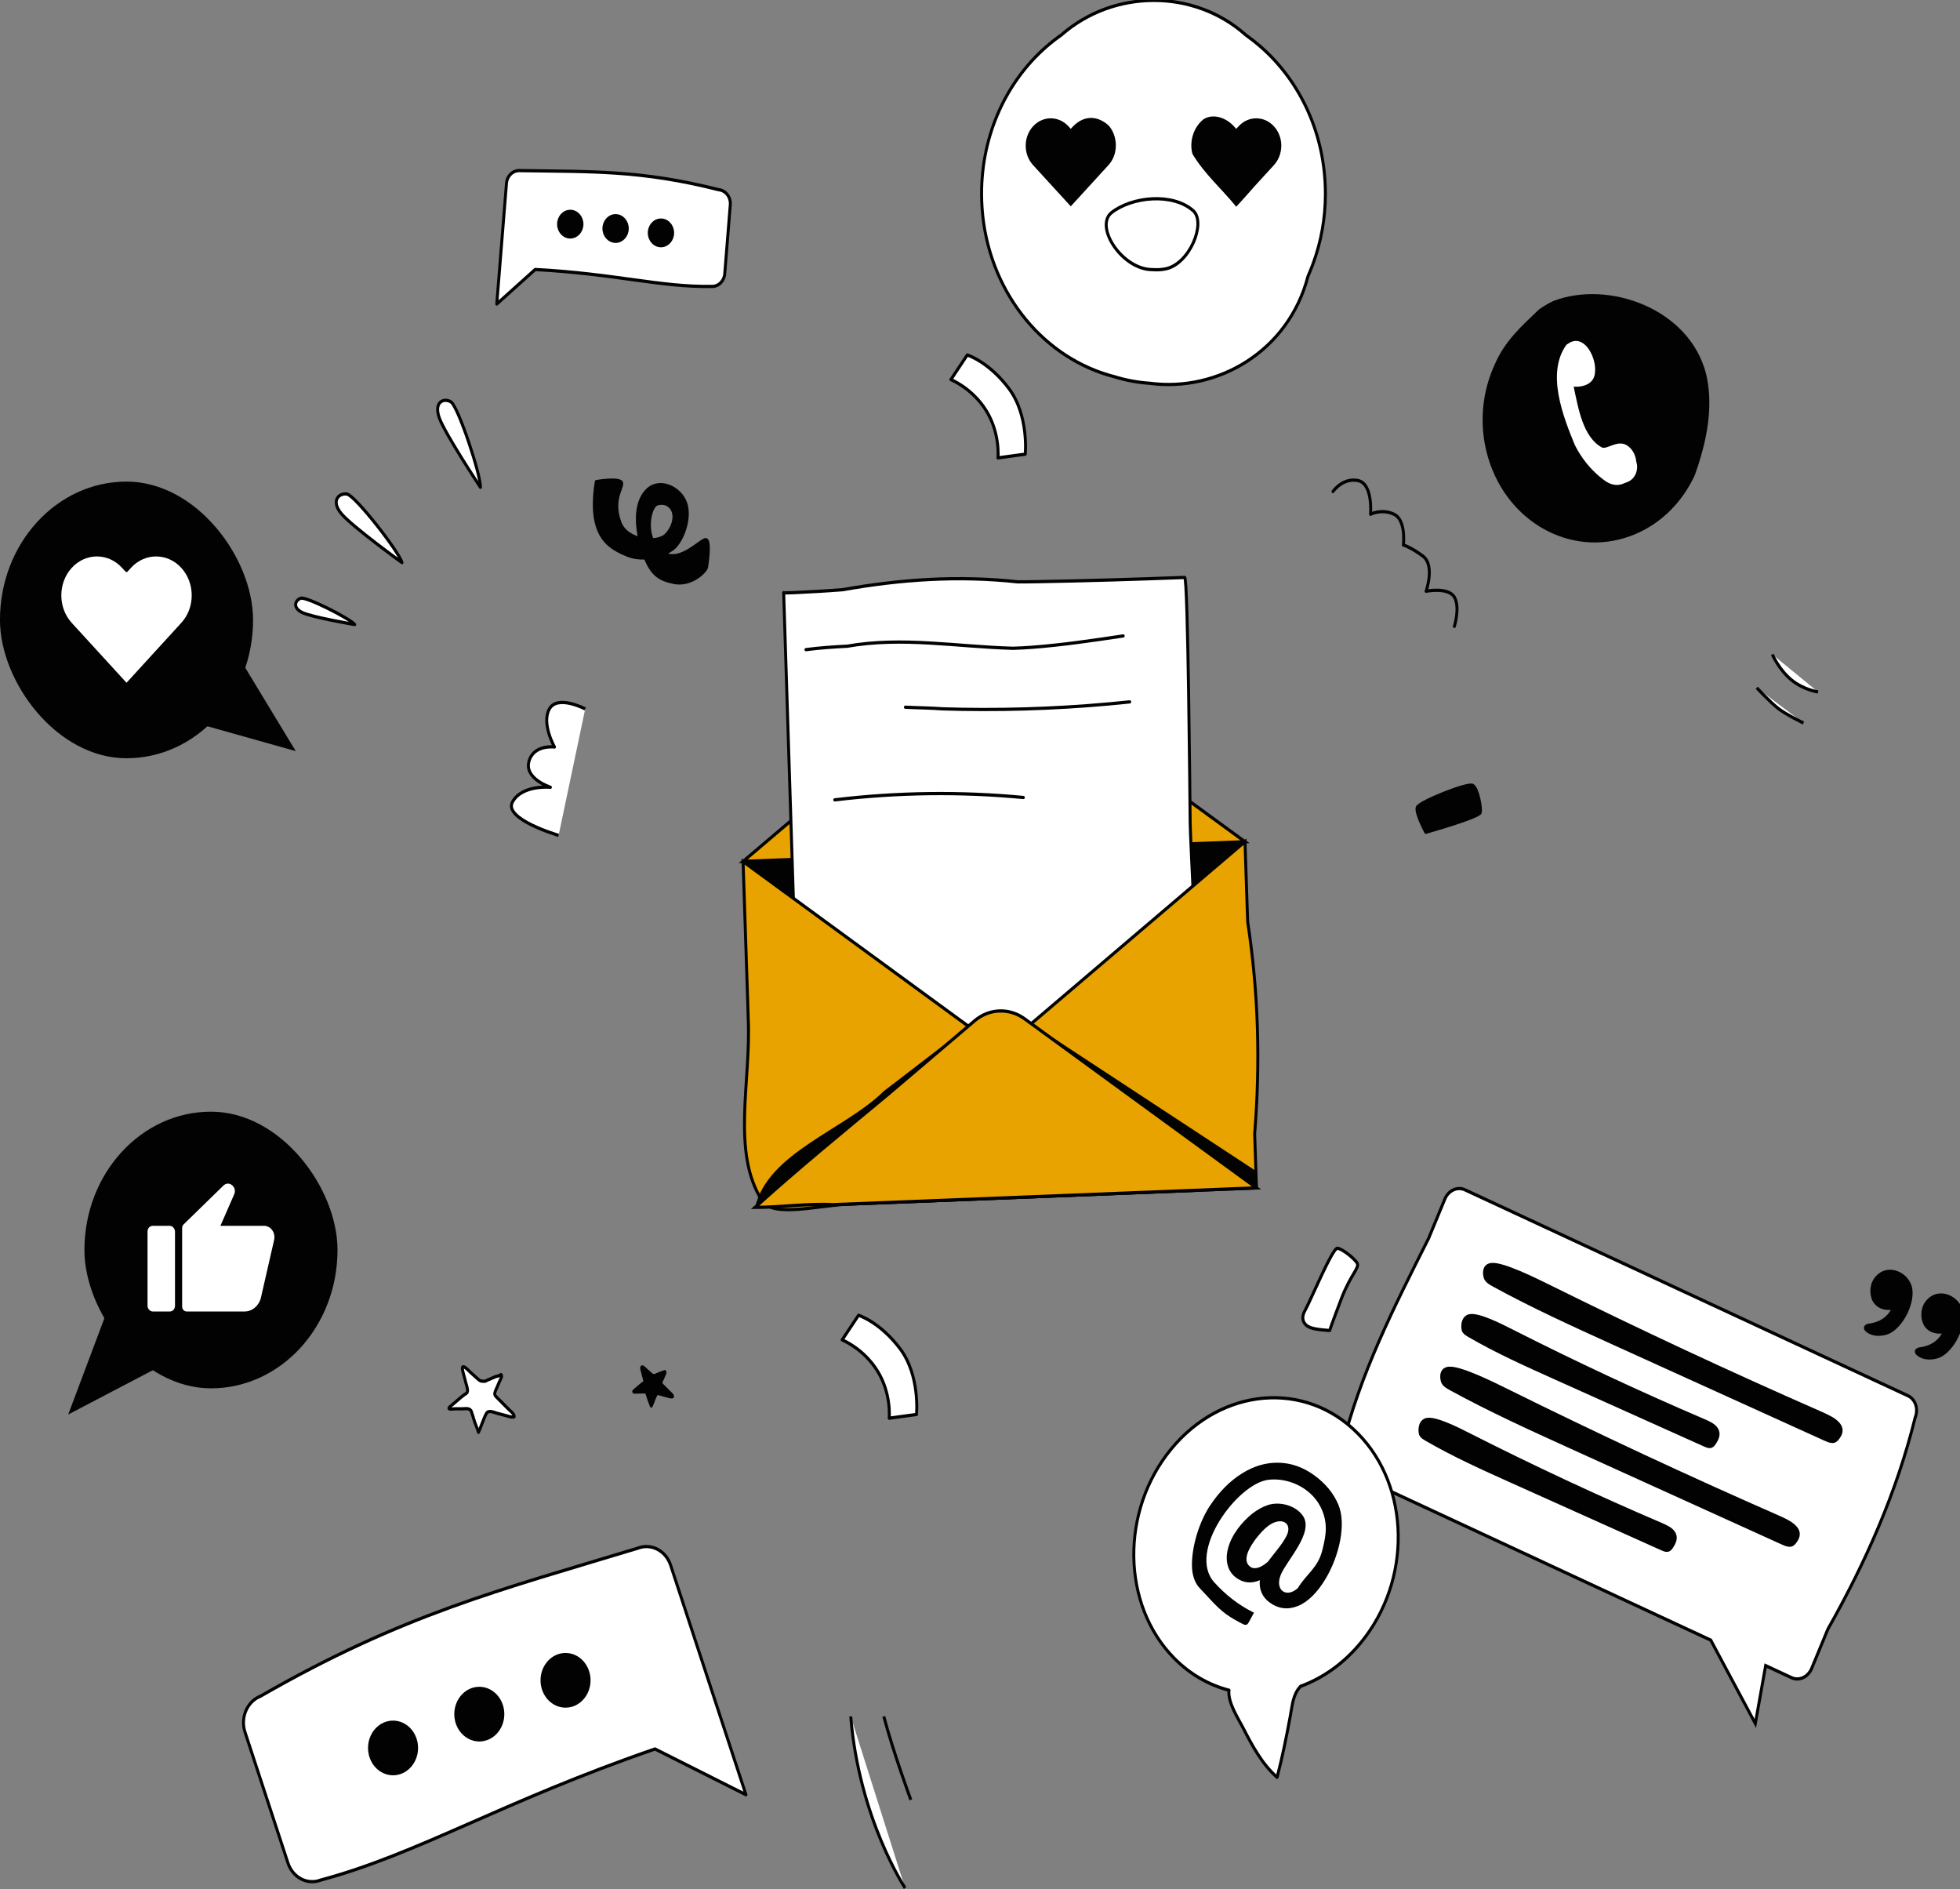<?xml version="1.0" encoding="UTF-8"?> <svg xmlns="http://www.w3.org/2000/svg" viewBox="2.634 11.596 494.733 476.808" width="494.733px" height="476.808px" preserveAspectRatio="none"><rect x="2.634" y="11.596" width="494.733" height="476.808" fill="#808080" stroke="none"/><g id="Layer_1" style="" transform="matrix(0.441, 0, 0, 0.482, 9.414, 121.581)"><g id="chatbox_namak_massage" transform="matrix(1, 0, 0, 1, -255.174, -443.049)"><path class="cls-5" d="m657.79,322.12l-3.17,36.06c-.35,4.02-3.9,7-7.93,6.64-28.43.47-55.15-6.65-100.56-8.85l-22,18.08,5.56-63.2c.35-4.02,3.9-7,7.93-6.65,40.82.58,68.93-.32,113.53,9.99,4.02.35,7,3.9,6.64,7.93Z" style="fill: rgb(255, 255, 255); stroke: rgb(2, 2, 2); stroke-linejoin: round; stroke-width: 1.7px;"></path><circle class="cls-2" cx="566.2" cy="332.23" r="6.69" style="fill: rgb(2, 2, 2); stroke: rgb(2, 2, 2); stroke-linejoin: round; stroke-width: 1.7px;"></circle><circle class="cls-2" cx="592.15" cy="334.51" r="6.69" style="fill: rgb(2, 2, 2); stroke: rgb(2, 2, 2); stroke-linejoin: round; stroke-width: 1.7px;"></circle><circle class="cls-2" cx="618.11" cy="336.8" r="6.69" style="fill: rgb(2, 2, 2); stroke: rgb(2, 2, 2); stroke-linejoin: round; stroke-width: 1.7px;"></circle></g><g id="chatbox_namak_massage-2" transform="matrix(1, 0, 0, 1, -255.174, -443.049)"><path class="cls-5" d="m380.03,1121.77l24.6,68.57c2.75,7.65,11.17,11.63,18.83,8.88,55.58-13.62,103.95-41.13,191.24-68.61l52.06,23.95-43.12-120.19c-2.75-7.65-11.17-11.63-18.83-8.88-79.17,21.99-134.35,34.6-215.89,77.46-7.65,2.75-11.63,11.17-8.88,18.83Z" style="fill: rgb(255, 255, 255); stroke: rgb(2, 2, 2); stroke-linejoin: round; stroke-width: 1.7px;"></path><circle class="cls-2" cx="563.5" cy="1094.65" r="13.47" style="fill: rgb(2, 2, 2); stroke: rgb(2, 2, 2); stroke-linejoin: round; stroke-width: 1.7px;"></circle><circle class="cls-2" cx="514.14" cy="1112.36" r="13.47" style="fill: rgb(2, 2, 2); stroke: rgb(2, 2, 2); stroke-linejoin: round; stroke-width: 1.7px;"></circle><circle class="cls-2" cx="464.77" cy="1130.07" r="13.47" style="fill: rgb(2, 2, 2); stroke: rgb(2, 2, 2); stroke-linejoin: round; stroke-width: 1.7px;"></circle></g><path class="cls-8" d="M 550.086 119.571 C 533.126 120.031 523.516 137.111 510.996 144.341 C 509.156 145.771 507.256 147.261 505.286 148.791 C 467.976 177.761 409.946 222.831 409.946 222.831 L 697.236 212.541 L 564.526 123.931 C 562.396 122.511 560.066 121.441 557.636 120.701 C 555.206 119.961 552.656 119.571 550.096 119.561 L 550.086 119.571 Z" style="fill: rgb(232, 163, 0); stroke: rgb(2, 2, 2); stroke-miterlimit: 10; stroke-width: 1.7;"></path><path class="cls-1" d="M 703.796 393.771 C 703.796 393.771 552.036 399.241 469.836 402.201 C 467.486 402.281 465.196 402.371 462.956 402.451 C 447.726 401.851 425.306 408.251 422.106 401.851 C 408.226 374.101 413.566 337.801 414.756 304.961 C 414.676 302.141 414.576 299.331 414.496 296.541 C 413.086 257.521 411.846 222.831 411.846 222.831 L 697.266 212.551 C 697.266 212.551 697.786 226.891 698.526 247.491 C 698.616 249.781 698.706 252.151 698.806 254.581 C 704.986 291.901 706.056 328.191 702.776 365.461 C 702.926 369.711 703.066 373.601 703.196 377.051 C 703.566 387.401 703.796 393.771 703.796 393.771 Z" style="fill: rgb(2, 2, 2); stroke-width: 1;"></path><path class="cls-9" d="M 546.226 181.181 C 569.936 181.181 593.646 181.181 617.356 181.181" style="fill: none; stroke: rgb(2, 2, 2); stroke-linecap: round; stroke-linejoin: round; stroke-width: 1.7;"></path><path class="cls-7" d="M 673.986 330.021 C 665.496 330.321 655.886 330.321 647.846 330.481 C 644.056 330.591 640.016 330.731 635.696 330.881 C 597.366 332.211 536.286 334.331 492.976 335.831 C 490.666 335.911 488.426 335.991 486.226 336.061 C 471.216 337.791 455.206 335.661 440.256 337.791 C 439.186 326.051 441.326 315.371 440.796 304.011 C 440.716 299.931 440.576 295.571 440.416 290.961 C 437.866 217.271 433.176 82.161 433.176 82.131 C 433.176 82.411 441.726 82.051 453.876 81.391 C 457.926 81.161 462.376 80.901 467.046 80.561 C 500.026 75.191 533.116 73.061 567.186 76.471 C 570.726 76.481 574.266 76.431 577.796 76.381 C 606.096 75.931 634.356 75.151 662.696 74.161 C 664.646 74.151 665.706 192.531 665.846 202.571 C 665.916 207.581 666.916 226.701 668.076 248.631 C 668.206 251.071 668.346 253.541 668.486 256.031 C 668.686 278.001 675.096 299.351 674.766 321.631 C 674.536 326.891 674.216 330.001 673.976 330.001 L 673.986 330.021 Z" style="fill: rgb(255, 255, 255); stroke: rgb(2, 2, 2); stroke-linecap: round; stroke-linejoin: round; stroke-width: 1.7;"></path><path class="cls-8" d="M 667.426 395.091 C 667.426 395.091 553.106 399.231 478.786 401.921 C 476.036 402.021 473.336 402.121 470.706 402.211 C 453.066 402.901 427.446 409.311 421.036 400.771 C 402.886 375.151 414.636 337.791 412.876 305.051 C 412.786 302.231 412.696 299.421 412.606 296.631 C 411.196 257.591 409.936 222.901 409.936 222.901 L 667.426 395.091 L 667.426 395.091 Z" style="fill: rgb(232, 163, 0); stroke: rgb(2, 2, 2); stroke-miterlimit: 10; stroke-width: 1.7;"></path><path class="cls-8" d="M 452.846 402.861 C 452.846 402.861 455.366 402.771 459.886 402.611 C 462.146 402.531 464.906 402.431 468.106 402.311 C 522.496 400.341 703.786 393.771 703.786 393.771 C 703.786 393.771 703.556 387.401 703.176 377.041 C 703.046 373.591 702.906 369.691 702.756 365.441 C 706.036 328.181 704.966 291.891 698.766 254.531 C 698.666 252.101 698.576 249.731 698.486 247.441 C 697.736 226.831 697.216 212.491 697.216 212.491 C 697.216 212.491 559.766 319.571 491.046 373.121 C 489.276 374.491 487.556 375.831 485.886 377.131 C 476.546 384.771 465.866 391.171 456.926 399.661 C 454.276 401.741 452.846 402.871 452.846 402.871 L 452.846 402.861 Z" style="fill: rgb(232, 163, 0); stroke: rgb(2, 2, 2); stroke-miterlimit: 10; stroke-width: 1.7;"></path><path class="cls-1" d="M 538.846 309.101 C 538.846 309.101 519.916 322.421 496.936 338.601 C 494.816 340.071 492.686 341.561 490.536 343.071 C 468.026 363.421 424.256 375.161 416.786 403.981 C 440.266 383.701 465.886 365.551 490.656 346.521 C 492.806 344.861 494.936 343.211 497.046 341.591 C 519.976 323.771 538.856 309.101 538.856 309.101 L 538.846 309.101 Z" style="fill: rgb(2, 2, 2); stroke-width: 1;"></path><polygon class="cls-1" points="575.056 307.791 703.626 385.001 703.946 393.771 575.056 307.791" style="fill: rgb(2, 2, 2); stroke-width: 1;"></polygon><path class="cls-8" d="M 556.606 301.131 C 551.476 301.321 546.546 303.111 542.506 306.251 C 542.506 306.251 523.056 321.361 499.446 339.721 C 497.296 341.391 495.116 343.081 492.916 344.801 C 466.946 364.491 441.326 383.701 416.776 403.981 C 431.716 403.981 446.666 401.851 461.396 402.561 C 463.646 402.481 465.946 402.401 468.316 402.311 C 551.056 399.311 703.796 393.781 703.796 393.781 L 571.046 305.231 C 566.786 302.391 561.736 300.961 556.606 301.151 L 556.606 301.131 Z" style="fill: rgb(232, 163, 0); stroke: rgb(2, 2, 2); stroke-miterlimit: 10; stroke-width: 1.7;"></path><path class="cls-9" d="M 445.926 111.961 C 449.856 111.491 453.786 111.121 457.726 110.841 C 461.666 110.551 465.606 110.341 469.546 110.161 C 501.096 105.081 532.056 110.421 564.506 111.251 C 568.026 111.161 571.536 110.971 575.046 110.741 C 592.596 109.541 610.066 107.161 627.506 104.781" style="fill: none; stroke: rgb(2, 2, 2); stroke-linecap: round; stroke-linejoin: round; stroke-width: 1.7;"></path><path class="cls-9" d="M 502.846 142.101 C 510.706 142.461 517.106 142.461 524.256 142.961 C 527.826 143.061 531.396 143.141 534.966 143.201 C 567.096 143.701 599.256 142.401 631.246 139.311" style="fill: none; stroke: rgb(2, 2, 2); stroke-linecap: round; stroke-linejoin: round; stroke-width: 1.7;"></path><path class="cls-9" d="M 462.416 190.611 C 498.246 186.681 534.456 186.261 570.356 189.371" style="fill: none; stroke: rgb(2, 2, 2); stroke-linecap: round; stroke-linejoin: round; stroke-width: 1.7;"></path><path class="cls-6" d="M 1080.78 514.111 C 1070.18 553.351 1052.45 589.851 1030.82 624.871 C 1028.97 628.971 1027.33 632.611 1025.96 635.651 L 1021.57 645.371 C 1019.53 649.881 1014.4 652.071 1010.09 650.241 L 995.226 643.921 L 989.316 674.241 L 963.806 630.571 L 756.486 542.411 C 752.196 540.581 750.356 535.431 752.376 530.901 C 763.116 490.831 782.466 456.361 802.346 420.141 C 804.196 416.051 805.846 412.401 807.216 409.361 C 809.956 403.281 811.606 399.641 811.606 399.641 C 813.646 395.121 818.786 392.941 823.086 394.771 L 1076.68 502.611 C 1080.98 504.441 1082.81 509.581 1080.78 514.111 L 1080.78 514.111 Z" style="fill: rgb(255, 255, 255); stroke: rgb(2, 2, 2); stroke-miterlimit: 10; stroke-width: 1.7;"></path><path class="cls-2" d="M 838.416 433.911 C 834.486 434.251 833.876 437.251 834.536 440.071 C 834.706 440.781 834.996 441.551 835.756 442.311 C 836.686 443.241 838.176 444.011 839.596 444.721 C 862.006 455.951 885.436 465.671 908.756 475.361 C 917.656 479.061 926.566 482.751 935.466 486.451 C 966.616 499.381 997.766 512.301 1028.91 525.231 C 1030.28 525.801 1031.74 526.391 1033.02 526.501 C 1034.84 526.651 1035.7 525.801 1036.39 525.011 C 1038.15 522.951 1039.79 520.291 1036.67 517.141 C 1034.38 514.831 1030.35 513.141 1026.68 511.671 C 974.646 490.801 923.026 468.771 872.026 445.661 C 863.376 441.741 844.916 433.361 838.416 433.921 L 838.416 433.911 Z" style="fill: rgb(2, 2, 2); stroke: rgb(2, 2, 2); stroke-linejoin: round; stroke-width: 1.7;"></path><path class="cls-2" d="M 825.516 460.801 C 822.496 461.521 821.706 464.451 821.906 467.071 C 821.956 467.731 822.096 468.441 822.586 469.081 C 823.196 469.871 824.246 470.451 825.246 470.991 C 841.046 479.401 857.776 486.281 874.436 493.131 C 880.796 495.741 887.156 498.361 893.516 500.971 C 915.766 510.111 938.006 519.251 960.256 528.391 C 961.236 528.791 962.276 529.211 963.246 529.181 C 964.616 529.141 965.356 528.241 965.966 527.411 C 967.526 525.261 969.056 522.561 967.026 519.881 C 965.536 517.911 962.666 516.721 960.036 515.691 C 922.796 501.111 885.996 485.381 849.776 468.561 C 843.626 465.711 830.536 459.601 825.526 460.801 L 825.516 460.801 Z" style="fill: rgb(2, 2, 2); stroke: rgb(2, 2, 2); stroke-linejoin: round; stroke-width: 1.7;"></path><path class="cls-2" d="M 813.916 488.241 C 809.986 488.581 809.376 491.581 810.036 494.401 C 810.206 495.111 810.496 495.881 811.256 496.641 C 812.186 497.571 813.676 498.341 815.096 499.051 C 837.506 510.281 860.936 520.001 884.256 529.691 C 893.156 533.391 902.066 537.081 910.966 540.781 C 942.116 553.711 973.266 566.631 1004.41 579.561 C 1005.78 580.131 1007.24 580.721 1008.52 580.831 C 1010.34 580.981 1011.2 580.131 1011.89 579.341 C 1013.65 577.281 1015.29 574.621 1012.17 571.471 C 1009.88 569.161 1005.85 567.471 1002.18 566.001 C 950.146 545.131 898.526 523.101 847.526 499.991 C 838.876 496.071 820.416 487.691 813.916 488.251 L 813.916 488.241 Z" style="fill: rgb(2, 2, 2); stroke: rgb(2, 2, 2); stroke-linejoin: round; stroke-width: 1.7;"></path><path class="cls-2" d="M 801.016 515.131 C 797.996 515.851 797.206 518.781 797.406 521.401 C 797.456 522.061 797.596 522.771 798.086 523.411 C 798.696 524.201 799.746 524.781 800.746 525.321 C 816.546 533.731 833.276 540.611 849.936 547.461 C 856.296 550.071 862.656 552.691 869.016 555.301 C 891.266 564.441 913.506 573.581 935.756 582.721 C 936.736 583.121 937.776 583.541 938.746 583.511 C 940.116 583.471 940.856 582.571 941.466 581.741 C 943.026 579.591 944.556 576.891 942.526 574.211 C 941.036 572.241 938.166 571.051 935.536 570.021 C 898.296 555.441 861.496 539.711 825.276 522.891 C 819.126 520.041 806.036 513.931 801.026 515.131 L 801.016 515.131 Z" style="fill: rgb(2, 2, 2); stroke: rgb(2, 2, 2); stroke-linejoin: round; stroke-width: 1.7;"></path><path class="cls-3" d="M 1063.89 469.911 C 1071.83 468.041 1079.59 455.491 1078.36 447.011 C 1077.13 438.511 1064.31 433.351 1057.94 441.771 C 1055.21 445.381 1055.51 450.761 1057.96 453.671 C 1060.41 456.581 1064.47 457.301 1068.36 456.591 C 1066.9 460.071 1063.85 462.641 1060.71 464.021 C 1059.05 464.751 1057.35 465.201 1055.65 465.511 C 1054.89 465.651 1051.73 465.781 1052.44 467.501 C 1052.66 468.031 1053.18 468.401 1053.61 468.691 C 1054.41 469.241 1055.33 469.661 1056.27 469.931 C 1058.65 470.611 1061.31 470.521 1063.89 469.911 Z" style="fill: rgb(2, 2, 2); stroke: rgb(2, 2, 2); stroke-linecap: round; stroke-linejoin: round; stroke-width: 1.7;"></path><path class="cls-3" d="M 1093.05 482.311 C 1100.99 480.441 1108.75 467.891 1107.52 459.411 C 1106.29 450.911 1093.47 445.751 1087.1 454.171 C 1084.37 457.781 1084.67 463.161 1087.12 466.071 C 1089.57 468.981 1093.63 469.701 1097.52 468.991 C 1096.06 472.471 1093.01 475.041 1089.87 476.421 C 1088.21 477.151 1086.51 477.601 1084.81 477.911 C 1084.05 478.051 1080.89 478.181 1081.6 479.901 C 1081.82 480.431 1082.34 480.801 1082.77 481.091 C 1083.57 481.641 1084.49 482.061 1085.43 482.331 C 1087.81 483.011 1090.47 482.921 1093.05 482.311 Z" style="fill: rgb(2, 2, 2); stroke: rgb(2, 2, 2); stroke-linecap: round; stroke-linejoin: round; stroke-width: 1.7;"></path><rect class="cls-1" x="32.946" y="353.871" width="144.86" height="144.86" rx="72.43" ry="72.43" style="fill: rgb(2, 2, 2); stroke-width: 1;"></rect><polygon class="cls-1" points="45.026 460.461 23.656 512.441 76.686 487.041 45.026 460.461" style="fill: rgb(2, 2, 2); stroke-width: 1;"></polygon><rect class="cls-4" x="69.066" y="413.651" width="15.72" height="44.84" rx="2.94" ry="2.94" style="fill: rgb(255, 255, 255); stroke-width: 1;"></rect><path class="cls-4" d="M 88.876 414.791 L 88.876 455.931 C 88.876 457.341 90.016 458.491 91.436 458.491 L 124.606 458.491 C 129.046 458.491 132.916 455.471 133.996 451.161 L 141.526 421.031 C 142.466 417.281 139.626 413.641 135.756 413.641 L 110.786 413.641 L 118.646 397.191 C 120.516 393.271 115.576 389.661 112.416 392.651 L 89.736 412.881 C 89.196 413.371 88.886 414.061 88.886 414.791 L 88.876 414.791 Z" style="fill: rgb(255, 255, 255); stroke-width: 1;"></path><rect class="cls-1" x="-129.47" y="-168.83" width="144.86" height="144.86" rx="72.43" ry="72.43" transform="matrix(-1, 0, 0, -1, 0, 0)" style="fill: rgb(2, 2, 2); stroke-width: 1;"></rect><polygon class="cls-1" points="122.866 118.221 153.906 165.091 96.966 150.441 122.866 118.221" style="fill: rgb(2, 2, 2); stroke-width: 1;"></polygon><path class="cls-7" d="M 95.206 83.531 C 95.206 88.961 93.136 94.401 88.986 98.541 L 87.046 100.481 L 57.046 130.501 L 25.096 98.551 C 16.806 90.261 16.806 76.821 25.096 68.531 C 29.236 64.391 34.676 62.311 40.096 62.311 C 45.516 62.311 50.966 64.381 55.096 68.531 L 57.046 70.481 L 58.986 68.531 C 67.266 60.241 80.706 60.241 88.986 68.531 C 93.126 72.671 95.206 78.111 95.206 83.531 L 95.206 83.531 Z" style="fill: rgb(255, 255, 255); stroke: rgb(2, 2, 2); stroke-linecap: round; stroke-linejoin: round; stroke-width: 1.7;"></path><path class="cls-7" d="M 743.246 -126.79 C 743.246 -113.85 740.746 -101.5 736.206 -90.179 C 735.296 -87.919 734.306 -85.689 733.256 -83.489 C 722.086 -44.159 681.526 -22.809 642.746 -27.499 C 639.316 -27.709 635.886 -28.099 632.466 -28.679 C 629.056 -29.259 625.656 -30.029 622.286 -30.989 C 618.666 -31.839 615.116 -32.889 611.666 -34.129 C 573.656 -47.749 546.456 -84.089 546.456 -126.79 C 546.456 -157.84 560.836 -185.54 583.306 -203.57 C 586.116 -205.82 589.046 -207.93 592.096 -209.87 C 622.156 -234.01 668.056 -234.01 697.596 -209.93 C 700.646 -207.93 703.576 -205.82 706.386 -203.57 C 728.856 -185.54 743.236 -157.84 743.236 -126.79 L 743.246 -126.79 Z" style="fill: rgb(255, 255, 255); stroke: rgb(2, 2, 2); stroke-linecap: round; stroke-linejoin: round; stroke-width: 1.7;"></path><path class="cls-7" d="M 644.446 -87.009 C 627.086 -86.849 611.076 -109.27 620.676 -116.74 C 632.416 -125.28 655.906 -127.41 667.646 -117.81 C 675.116 -111.41 665.516 -90.059 651.936 -87.439 C 649.576 -86.969 647.056 -86.819 644.446 -87.009 Z" style="fill: rgb(255, 255, 255); stroke: rgb(2, 2, 2); stroke-linecap: round; stroke-linejoin: round; stroke-width: 1.7;"></path><path class="cls-1" d="M 623.296 -152.05 C 623.296 -148.25 621.896 -144.55 619.096 -141.75 L 617.786 -140.44 L 597.506 -120.15 L 575.906 -141.75 C 570.306 -147.35 570.306 -156.44 575.906 -162.04 C 578.706 -164.84 582.376 -166.24 586.046 -166.24 C 589.716 -166.24 593.396 -164.84 596.186 -162.04 L 597.506 -160.72 L 598.816 -162.04 C 605.086 -167.82 612.566 -167.82 619.096 -162.56 C 621.896 -159.72 623.296 -155.85 623.296 -152.05 Z" style="fill: rgb(2, 2, 2); stroke-width: 1;"></path><path class="cls-1" d="M 717.996 -151.9 C 717.996 -148.23 716.596 -144.55 713.796 -141.75 L 712.486 -140.44 C 712.486 -140.44 711.216 -139.17 709.316 -137.27 C 707.416 -135.37 704.876 -132.83 702.346 -130.3 C 699.676 -127.41 695.406 -123.14 692.206 -119.94 C 683.666 -129.55 674.056 -137.02 667.116 -147.64 C 666.486 -149.79 666.346 -152.06 666.656 -154.29 C 667.276 -158.75 669.676 -163.02 673.406 -165.69 C 678.746 -168.89 686.216 -166.76 690.896 -162.04 L 692.216 -160.72 L 693.526 -162.04 C 699.116 -167.64 708.206 -167.64 713.806 -162.04 C 716.606 -159.24 718.006 -155.57 718.006 -151.9 L 717.996 -151.9 Z" style="fill: rgb(2, 2, 2); stroke-width: 1;"></path><path class="cls-5" d="M 259.596 26.941 C 259.596 26.941 239.516 -0.789 236.116 -9.269 C 232.726 -17.759 238.666 -20.049 242.756 -17.739 C 246.836 -15.439 259.996 20.911 259.596 26.951 L 259.596 26.941 Z" style="fill: rgb(255, 255, 255); stroke: rgb(2, 2, 2); stroke-linejoin: round; stroke-width: 1.7;"></path><path class="cls-5" d="M 214.726 66.401 C 214.726 66.401 186.166 47.521 180.006 40.771 C 173.846 34.021 178.606 29.791 183.236 30.501 C 187.866 31.221 212.976 60.611 214.726 66.401 Z" style="fill: rgb(255, 255, 255); stroke: rgb(2, 2, 2); stroke-linejoin: round; stroke-width: 1.7;"></path><path class="cls-5" d="M 187.656 98.811 C 187.656 98.811 163.716 95.111 157.766 92.591 C 151.806 90.071 153.616 85.941 156.806 85.041 C 159.996 84.131 184.816 95.611 187.656 98.811 L 187.656 98.811 Z" style="fill: rgb(255, 255, 255); stroke: rgb(2, 2, 2); stroke-linejoin: round; stroke-width: 1.7;"></path><path class="cls-3" d="M 325.946 23.981 C 325.946 23.981 336.876 22.241 339.866 23.981 C 342.856 25.721 333.996 32.071 339.496 45.481 C 343.476 55.171 360.746 56.631 365.836 51.911 C 370.926 47.191 372.576 38.971 366.456 35.911 C 364.526 34.951 360.886 35.131 359.626 36.281 C 355.496 40.071 353.536 55.041 363.976 61.261 C 374.416 67.471 386.966 52.691 389.076 54.551 C 391.186 56.411 389.326 66.731 389.076 68.721 C 388.826 70.711 380.306 78.831 369.936 76.671 C 362.476 75.121 357.136 73.071 352.786 60.761 C 348.436 48.461 347.566 35.541 354.776 28.701 C 361.986 21.871 374.156 27.211 377.146 35.411 C 380.126 43.611 374.936 55.271 370.036 58.901 C 365.136 62.531 353.296 65.981 343.846 62.501 C 334.406 59.021 328.566 54.921 325.956 45.601 C 323.346 36.281 325.956 23.981 325.956 23.981 L 325.946 23.981 Z" style="fill: rgb(2, 2, 2); stroke: rgb(2, 2, 2); stroke-linecap: round; stroke-linejoin: round; stroke-width: 1.7;"></path><path class="cls-9" d="M 747.586 29.171 C 747.586 29.171 752.956 21.881 761.786 23.411 C 770.616 24.951 769.076 41.071 769.076 41.071 C 769.076 41.071 775.406 38.001 782.506 41.071 C 789.606 44.141 787.876 57.191 787.876 57.191 C 787.876 57.191 791.906 58.151 799.006 62.951 C 806.106 67.751 800.876 81.371 800.876 81.371 C 800.876 81.371 813.586 79.071 817.046 84.441 C 820.496 89.811 817.046 99.791 817.046 99.791" style="fill: none; stroke: rgb(2, 2, 2); stroke-linecap: round; stroke-linejoin: round; stroke-width: 1.7;"></path><path class="cls-5" d="M 304.356 209.201 C 304.356 209.201 272.436 200.711 277.996 191.631 C 283.556 182.551 299.666 184.011 299.666 184.011 C 299.666 184.011 284.726 179.621 287.366 170.541 C 290.006 161.461 302.006 162.921 302.006 162.921 C 302.006 162.921 294.386 150.621 299.076 143.001 C 303.766 135.381 319.576 143.001 319.576 143.001" style="fill: rgb(255, 255, 255); stroke: rgb(2, 2, 2); stroke-linejoin: round; stroke-width: 1.7;"></path><path class="cls-5" d="M 745.676 468.441 C 745.676 468.441 738.496 468.151 734.836 466.981 C 731.176 465.811 728.686 462.591 731.616 457.901 C 734.546 453.211 747.286 425.241 750.066 425.391 C 752.846 425.541 760.166 430.951 761.486 433.301 C 762.806 435.641 757.536 439.451 752.406 451.751 C 747.276 464.051 745.666 468.441 745.666 468.441 L 745.676 468.441 Z" style="fill: rgb(255, 255, 255); stroke: rgb(2, 2, 2); stroke-linejoin: round; stroke-width: 1.7;"></path><path class="cls-5" d="M 466.636 473.361 C 466.636 473.361 478.936 477.851 486.946 489.761 C 494.956 501.671 493.586 514.361 493.586 514.361 L 509.206 512.411 C 509.206 512.411 511.356 492.101 499.836 478.041 C 488.316 463.981 476.016 460.471 476.016 460.471 L 466.646 473.361 L 466.636 473.361 Z" style="fill: rgb(255, 255, 255); stroke: rgb(2, 2, 2); stroke-linejoin: round; stroke-width: 1.7;"></path><path class="cls-5" d="M 528.886 -29.439 C 528.886 -29.439 541.186 -24.949 549.196 -13.039 C 557.206 -1.129 555.836 11.561 555.836 11.561 L 571.456 9.611 C 571.456 9.611 573.606 -10.699 562.086 -24.759 C 550.566 -38.819 538.266 -42.329 538.266 -42.329 L 528.896 -29.439 L 528.886 -29.439 Z" style="fill: rgb(255, 255, 255); stroke: rgb(2, 2, 2); stroke-linejoin: round; stroke-width: 1.7;"></path><path class="cls-3" d="M 800.716 207.561 C 800.716 207.561 794.706 197.381 795.806 194.551 C 796.906 191.731 824.516 181.671 827.466 183.021 C 830.416 184.371 832.496 194.801 831.886 197.251 C 831.276 199.701 800.716 207.561 800.716 207.561 Z" style="fill: rgb(2, 2, 2); stroke: rgb(2, 2, 2); stroke-linecap: round; stroke-linejoin: round; stroke-width: 1.7;"></path><path class="cls-5" d="M 490.486 670.521 C 496.126 689.901 505.956 714.191 505.956 714.191" style="fill: rgb(255, 255, 255); stroke: rgb(2, 2, 2); stroke-linejoin: round; stroke-width: 1.7;"></path><path class="cls-5" d="M 471.556 670.521 C 476.326 724.021 502.676 760.371 502.676 760.371" style="fill: rgb(255, 255, 255); stroke: rgb(2, 2, 2); stroke-linejoin: round; stroke-width: 1.7;"></path><path class="cls-5" d="M 1025.24 134.091 C 1025.24 134.091 1017.1 133.141 1009.98 127.811 C 1002.87 122.481 999.046 114.461 999.046 114.461" style="fill: rgb(255, 255, 255); stroke: rgb(2, 2, 2); stroke-linejoin: round; stroke-width: 1.7;"></path><path class="cls-5" d="M 1016.89 150.381 C 1016.89 150.381 1006.96 146.011 1002.35 142.711 C 997.736 139.411 990.136 131.931 990.136 131.931" style="fill: rgb(255, 255, 255); stroke: rgb(2, 2, 2); stroke-linejoin: round; stroke-width: 1.7;"></path><path class="cls-5" d="M 278.916 513.601 C 278.916 513.601 278.816 513.661 278.766 513.671 C 277.166 513.991 275.606 513.351 274.036 512.971 C 272.386 512.571 270.746 512.181 269.096 511.781 C 267.296 511.351 264.336 509.871 263.026 511.871 C 262.446 512.761 261.976 513.851 261.536 514.811 C 260.486 517.101 259.626 519.531 258.496 521.761 C 258.116 520.341 256.286 516.691 255.666 514.431 C 255.456 513.681 255.216 513.001 254.926 512.301 C 254.636 511.631 254.576 510.901 254.106 510.311 C 252.976 508.911 250.506 509.461 248.926 509.461 C 247.506 509.461 246.066 509.401 244.646 509.461 C 244.356 509.471 240.816 510.091 241.736 508.741 C 241.776 508.681 241.836 508.631 241.896 508.591 C 244.066 506.881 246.236 505.181 248.426 503.461 C 249.036 502.981 249.696 502.571 250.316 502.111 C 250.926 501.661 251.876 501.381 252.126 500.601 C 252.156 500.501 252.176 500.401 252.196 500.301 C 252.406 498.861 251.536 496.971 251.186 495.581 C 250.846 494.211 250.396 492.881 250.026 491.521 C 249.816 490.761 248.896 488.311 249.416 487.611 C 250.146 486.631 253.156 489.731 253.766 490.241 C 255.286 491.491 256.806 492.731 258.326 493.981 C 258.796 494.371 259.416 494.771 260.016 494.911 C 260.276 494.971 260.556 494.981 260.826 494.991 C 261.456 495.011 262.086 495.091 262.676 494.881 C 263.196 494.691 263.876 494.121 264.436 494.121 C 265.586 493.661 266.736 493.231 267.876 492.751 C 268.906 492.321 270.136 492.391 271.026 491.681 C 271.096 491.621 271.176 491.561 271.276 491.541 C 271.496 491.511 271.646 491.751 271.696 491.971 C 271.926 492.891 271.016 494.111 270.626 494.941 C 270.126 496.001 269.636 497.061 269.136 498.121 C 268.776 498.891 268.336 499.661 268.036 500.461 C 267.626 501.541 267.706 502.311 268.526 503.041 C 269.666 504.051 270.766 505.101 271.886 506.131 C 273.196 507.341 274.506 508.541 275.816 509.751 C 276.936 510.781 278.786 511.881 278.936 513.441 C 278.936 513.501 278.936 513.561 278.916 513.601 L 278.916 513.601 Z" style="fill: rgb(255, 255, 255); stroke: rgb(2, 2, 2); stroke-linejoin: round; stroke-width: 1.7;"></path><path class="cls-3" d="M 369.536 503.101 C 369.536 503.101 369.476 503.141 369.446 503.141 C 368.496 503.331 367.566 502.951 366.636 502.721 C 365.656 502.481 364.676 502.251 363.696 502.011 C 362.626 501.751 360.866 500.871 360.086 502.061 C 359.746 502.591 359.466 503.241 359.196 503.811 C 358.566 505.171 358.056 506.621 357.386 507.951 C 357.156 507.111 356.066 504.931 355.696 503.591 C 355.576 503.141 355.436 502.741 355.256 502.321 C 355.076 501.901 355.046 501.491 354.766 501.131 C 354.096 500.301 352.626 500.621 351.686 500.631 C 350.846 500.631 349.986 500.591 349.146 500.631 C 348.976 500.631 346.866 501.001 347.416 500.201 C 347.436 500.161 347.476 500.141 347.506 500.111 C 348.796 499.091 350.086 498.081 351.386 497.061 C 351.746 496.781 352.136 496.531 352.506 496.261 C 352.876 495.991 353.436 495.831 353.586 495.361 C 353.606 495.301 353.616 495.241 353.626 495.181 C 353.746 494.331 353.236 493.201 353.026 492.371 C 352.826 491.561 352.556 490.761 352.336 489.951 C 352.216 489.501 351.666 488.041 351.976 487.631 C 352.416 487.051 354.196 488.891 354.566 489.191 C 355.466 489.931 356.376 490.671 357.276 491.411 C 357.556 491.641 357.926 491.881 358.286 491.971 C 358.446 492.011 358.606 492.011 358.766 492.021 C 359.146 492.031 359.516 492.081 359.866 491.951 C 360.176 491.841 360.576 491.501 360.906 491.501 C 361.586 491.231 362.276 490.971 362.956 490.691 C 363.566 490.431 364.296 490.481 364.836 490.051 C 364.876 490.011 364.926 489.981 364.986 489.971 C 365.116 489.951 365.206 490.101 365.236 490.221 C 365.376 490.771 364.836 491.491 364.606 491.991 C 364.306 492.621 364.016 493.251 363.716 493.881 C 363.496 494.341 363.236 494.801 363.066 495.271 C 362.826 495.911 362.866 496.371 363.356 496.811 C 364.036 497.411 364.686 498.041 365.356 498.651 C 366.136 499.371 366.916 500.081 367.696 500.801 C 368.366 501.421 369.456 502.071 369.556 502.991 C 369.556 503.021 369.556 503.061 369.546 503.091 L 369.536 503.101 Z" style="fill: rgb(2, 2, 2); stroke: rgb(2, 2, 2); stroke-linecap: round; stroke-linejoin: round; stroke-width: 1.7;"></path><path class="cls-7" d="M 761.876 522.421 C 791.906 550.351 792.696 599.321 763.636 631.781 C 753.776 642.801 741.736 650.501 728.966 654.771 C 728.266 655.561 727.516 656.361 726.926 657.311 C 724.466 661.271 724.096 665.631 723.186 670.121 C 721.006 680.941 718.626 691.741 715.606 702.391 C 706.926 695.461 701.246 685.631 695.816 675.961 C 693.606 672.031 687.146 662.991 688.076 656.801 C 676.626 654.081 665.786 648.511 656.626 639.981 C 626.596 612.051 625.806 563.081 654.866 530.621 C 683.926 498.161 731.836 494.481 761.866 522.421 L 761.876 522.421 Z" style="fill: rgb(255, 255, 255); stroke: rgb(2, 2, 2); stroke-linecap: round; stroke-linejoin: round; stroke-width: 1.7;"></path><path class="cls-1" d="M 743.196 598.701 C 738.876 605.271 733.426 610.501 727.636 612.651 C 721.806 614.811 716.366 614.211 711.296 610.841 C 709.216 609.461 707.696 607.761 706.736 605.741 C 705.776 603.721 705.436 601.541 705.716 599.191 C 700.866 601.101 696.346 600.671 692.166 597.891 C 689.736 596.271 688.116 594.091 687.306 591.351 C 686.496 588.611 686.596 585.561 687.616 582.181 C 688.636 578.811 690.496 575.451 693.196 572.101 C 698.446 565.861 704.096 561.791 710.146 559.891 C 717.006 557.741 726.226 560.041 730.326 565.421 C 736.946 574.111 721.176 588.681 717.726 596.321 C 714.096 604.351 720.916 608.801 727.466 603.311 C 732.486 595.771 738.946 592.791 741.496 583.431 C 742.576 579.461 743.586 575.411 743.466 571.361 C 743.296 565.391 740.626 559.791 736.626 555.671 C 730.206 549.051 719.946 545.581 710.556 546.621 C 692.966 548.571 663.966 584.251 679.596 600.251 C 686.116 606.931 693.856 612.361 702.356 616.211 C 701.376 617.851 700.406 619.491 699.426 621.141 C 699.166 621.581 698.886 622.031 698.466 622.301 C 697.616 622.841 696.566 622.431 695.716 622.021 C 692.566 620.511 689.416 618.961 686.506 617.031 C 680.926 613.321 676.076 607.881 671.216 603.251 C 668.256 600.431 666.966 596.111 666.866 591.861 C 666.616 581.621 671.066 568.591 677.176 560.171 C 682.436 552.921 688.496 547.321 695.346 543.371 C 702.196 539.421 709.236 537.521 716.466 537.671 C 723.696 537.821 730.496 540.021 736.886 544.271 C 743.276 548.521 747.846 553.601 750.606 559.501 C 755.376 569.701 751.226 586.511 743.196 598.711 L 743.196 598.701 Z M 702.706 578.421 C 700.096 581.741 698.586 584.571 698.186 586.901 C 697.786 589.231 698.476 590.981 700.256 592.161 C 701.446 592.951 702.916 593.111 704.676 592.651 C 706.436 592.181 708.336 591.111 710.396 589.451 C 713.766 585.191 718.196 580.891 720.876 576.201 C 724.346 570.131 719.606 566.491 713.136 569.291 C 710.036 570.631 706.556 573.681 702.696 578.431 L 702.706 578.421 Z" style="fill: rgb(2, 2, 2); stroke-width: 1;"></path><path class="cls-1" d="M 873.676 -70.569 C 905.136 -81.699 951.666 -66.669 961.146 -32.349 C 962.056 -28.849 962.606 -25.299 962.846 -21.719 C 963.816 -7.429 959.936 7.211 954.696 20.551 C 953.216 23.491 951.516 26.311 949.606 28.991 C 941.956 39.711 930.946 48.171 917.486 52.601 C 883.826 63.691 847.546 45.381 836.466 11.721 C 832.036 -1.739 832.296 -15.629 836.376 -28.149 C 837.396 -31.279 838.646 -34.329 840.126 -37.259 C 845.956 -49.849 855.766 -57.579 865.356 -66.059 C 867.986 -67.789 870.756 -69.309 873.686 -70.579 L 873.676 -70.569 Z" style="fill: rgb(2, 2, 2); stroke-width: 1;"></path><path class="cls-4" d="M 883.536 -48.999 C 892.206 -52.699 898.576 -40.189 897.536 -33.109 C 897.176 -27.369 891.096 -25.369 885.356 -25.729 C 888.016 -14.239 890.666 0.621 901.446 6.061 C 904.146 7.421 910.236 2.041 915.586 4.861 C 918.526 6.451 920.766 9.501 921.176 13.551 C 922.716 17.871 920.466 22.631 916.156 24.171 L 913.176 25.231 C 912.366 25.521 911.496 25.681 910.576 25.711 C 908.196 25.851 905.596 25.071 903.246 23.521 C 898.336 20.291 894.106 16.321 890.626 11.841 C 888.886 9.601 887.336 7.231 885.986 4.761 C 879.236 -10.239 869.526 -32.889 881.226 -47.709 L 883.546 -49.019 L 883.536 -48.999 Z" style="fill: rgb(255, 255, 255); stroke-width: 1;"></path></g></svg> 